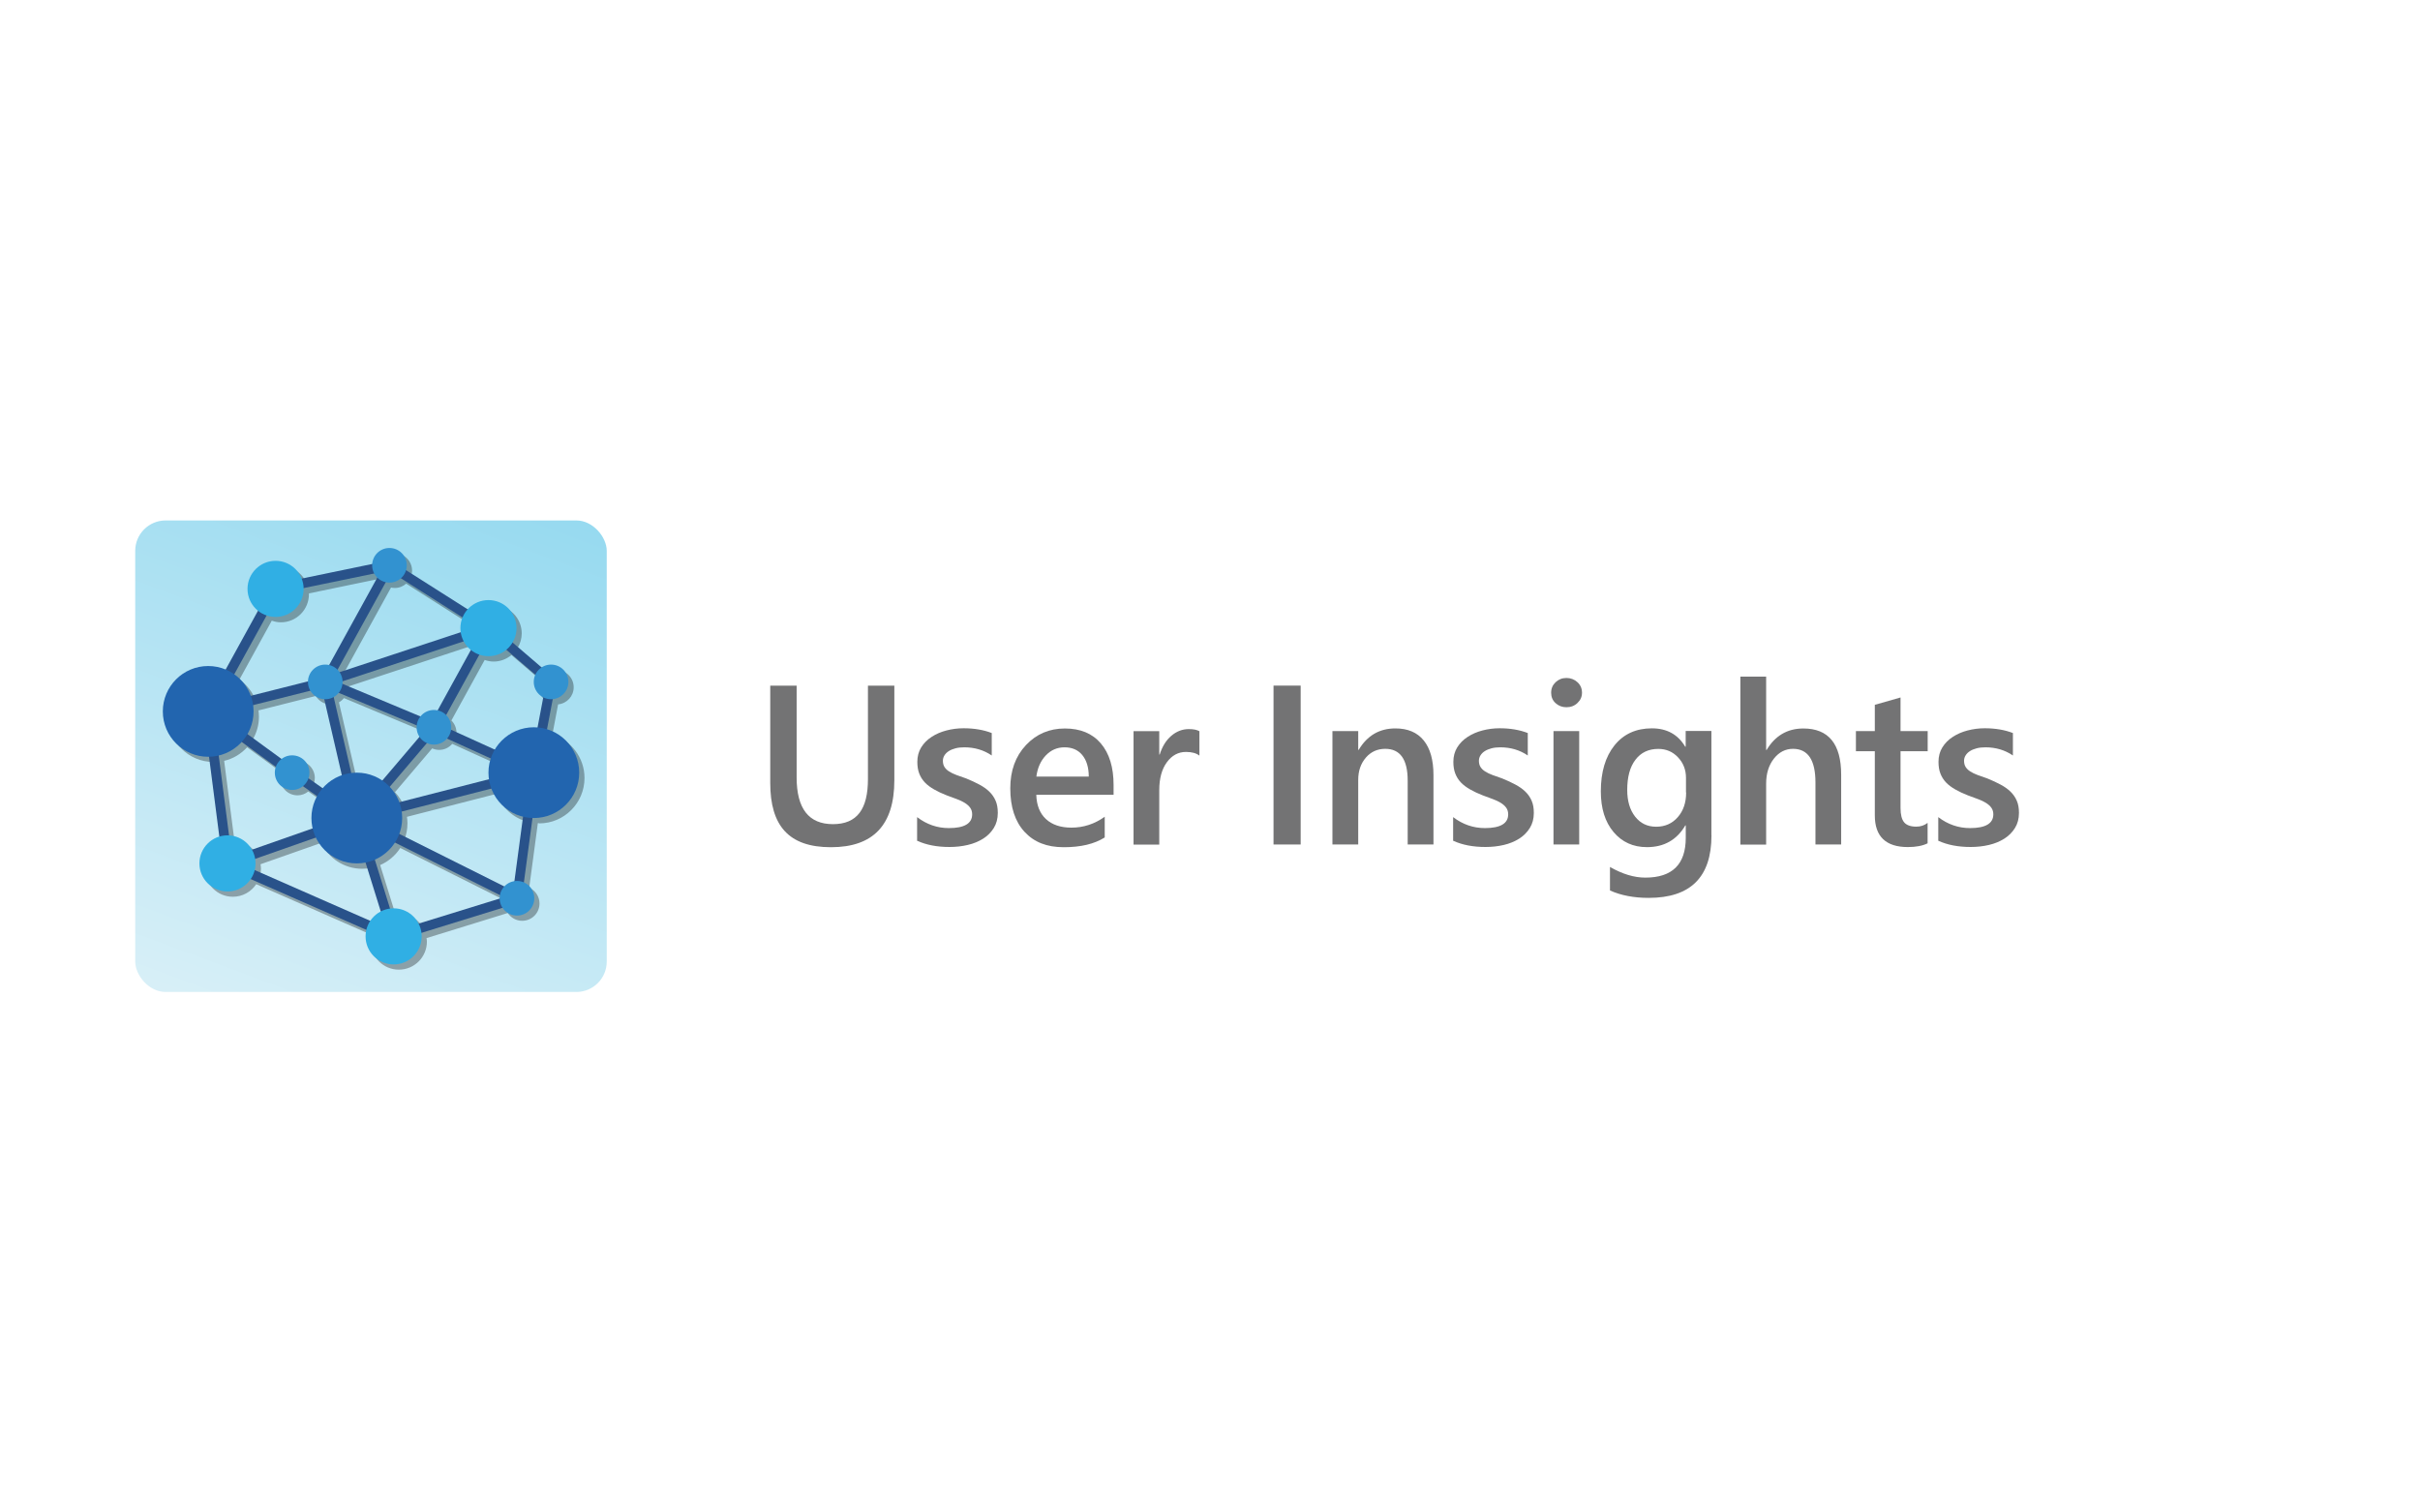 <?xml version="1.0" encoding="UTF-8"?>
<svg id="Layer_2" data-name="Layer 2" xmlns="http://www.w3.org/2000/svg" xmlns:xlink="http://www.w3.org/1999/xlink" viewBox="0 0 320 200">
  <defs>
    <style>
      .Graphic_Style_26 {
        fill: #29528a;
      }

      .cls-1 {
        fill: #fff;
      }

      .cls-2 {
        fill: #737374;
      }

      .Graphic_Style_41 {
        fill: rgba(1, 1, 1, .32);
      }

      .Graphic_Style_25 {
        fill: #2265af;
      }

      .Graphic_Style_20 {
        fill: url(#linear-gradient);
      }

      .Graphic_Style_23 {
        fill: #3292d0;
      }

      .Graphic_Style_22 {
        fill: #30afe4;
      }
    </style>
    <linearGradient id="linear-gradient" x1="35.7" y1="135.84" x2="66.21" y2="53.96" gradientUnits="userSpaceOnUse">
      <stop offset="0" stop-color="#d7eff7"/>
      <stop offset="1" stop-color="#8ed7ef"/>
    </linearGradient>
  </defs>
  <g id="Layer_1-2" data-name="Layer 1">
    <rect class="cls-1" width="320" height="200"/>
    <g>
      <g>
        <path class="cls-2" d="M118.26,103.18c0,5.9-2.79,8.85-8.38,8.85s-8.03-2.84-8.03-8.51v-12.85h3.49v12.13c0,4.12,1.6,6.18,4.8,6.18s4.63-1.99,4.63-5.96v-12.35h3.49v12.51Z"/>
        <path class="cls-2" d="M121.27,111.2v-3.15c1.27.97,2.67,1.45,4.2,1.45,2.05,0,3.08-.61,3.08-1.82,0-.34-.09-.63-.26-.87s-.41-.45-.71-.64-.65-.35-1.05-.5-.86-.31-1.35-.5c-.62-.24-1.17-.5-1.66-.78s-.9-.58-1.23-.93-.57-.74-.74-1.18-.25-.95-.25-1.54c0-.72.17-1.36.51-1.91s.8-1.02,1.38-1.39c.58-.38,1.23-.66,1.96-.85.73-.19,1.49-.29,2.27-.29,1.39,0,2.63.21,3.72.63v2.97c-1.05-.72-2.27-1.08-3.63-1.08-.43,0-.82.04-1.16.13s-.64.21-.89.37-.43.34-.57.56c-.14.22-.21.46-.21.72,0,.32.07.6.21.82s.34.42.61.59.59.33.97.47.81.29,1.3.46c.64.26,1.22.53,1.74.81s.95.58,1.31.93.64.75.83,1.2c.2.45.29.99.29,1.62,0,.76-.18,1.43-.53,1.99s-.82,1.04-1.41,1.41-1.26.65-2.03.83c-.77.18-1.57.27-2.42.27-1.64,0-3.06-.27-4.26-.82Z"/>
        <path class="cls-2" d="M147.25,105.1h-10.22c.04,1.39.47,2.46,1.28,3.21s1.94,1.13,3.36,1.13c1.6,0,3.07-.48,4.41-1.44v2.74c-1.37.86-3.17,1.29-5.42,1.29s-3.94-.68-5.19-2.04c-1.25-1.36-1.88-3.28-1.88-5.75,0-2.33.69-4.24,2.07-5.71s3.1-2.2,5.15-2.2,3.64.66,4.76,1.98,1.68,3.15,1.68,5.49v1.3ZM143.97,102.69c0-1.22-.3-2.17-.86-2.85s-1.35-1.02-2.34-1.02-1.8.36-2.48,1.07-1.1,1.65-1.25,2.8h6.94Z"/>
        <path class="cls-2" d="M158.59,99.91c-.41-.32-1-.48-1.77-.48-1.01,0-1.85.45-2.52,1.36s-1.01,2.14-1.01,3.71v7.18h-3.4v-15h3.4v3.09h.06c.33-1.05.84-1.88,1.53-2.47.69-.59,1.46-.89,2.31-.89.62,0,1.08.09,1.41.28v3.22Z"/>
        <path class="cls-2" d="M171.99,111.67h-3.59v-21.01h3.59v21.01Z"/>
        <path class="cls-2" d="M189.54,111.67h-3.4v-8.45c0-2.8-.99-4.2-2.97-4.2-1.04,0-1.89.39-2.56,1.16-.67.78-1.01,1.76-1.01,2.94v8.55h-3.41v-15h3.41v2.49h.06c1.12-1.89,2.74-2.84,4.86-2.84,1.63,0,2.88.53,3.74,1.59.86,1.06,1.29,2.59,1.29,4.59v9.17Z"/>
        <path class="cls-2" d="M192.15,111.2v-3.15c1.27.97,2.67,1.45,4.2,1.45,2.05,0,3.08-.61,3.08-1.82,0-.34-.09-.63-.26-.87s-.41-.45-.71-.64-.65-.35-1.05-.5-.86-.31-1.35-.5c-.62-.24-1.17-.5-1.66-.78s-.9-.58-1.23-.93-.57-.74-.74-1.18-.25-.95-.25-1.54c0-.72.17-1.36.51-1.91s.8-1.02,1.38-1.39c.58-.38,1.23-.66,1.96-.85.73-.19,1.49-.29,2.27-.29,1.39,0,2.63.21,3.72.63v2.97c-1.05-.72-2.27-1.08-3.63-1.08-.43,0-.82.04-1.16.13s-.64.21-.89.37-.43.34-.57.56c-.14.22-.21.46-.21.72,0,.32.07.6.21.82s.34.42.61.59.59.33.97.47.81.29,1.3.46c.64.26,1.22.53,1.74.81s.95.58,1.31.93.64.75.83,1.2c.2.45.29.99.29,1.62,0,.76-.18,1.43-.53,1.99s-.82,1.04-1.41,1.41-1.26.65-2.03.83c-.77.18-1.57.27-2.42.27-1.64,0-3.06-.27-4.26-.82Z"/>
        <path class="cls-2" d="M207.13,93.52c-.56,0-1.03-.18-1.43-.54s-.59-.82-.59-1.38.2-1.02.59-1.39.87-.56,1.43-.56,1.06.19,1.46.56.6.83.6,1.39c0,.53-.2.98-.6,1.36s-.89.56-1.46.56ZM208.82,111.67h-3.4v-15h3.4v15Z"/>
        <path class="cls-2" d="M226.31,110.47c0,5.51-2.77,8.26-8.31,8.26-1.95,0-3.66-.33-5.11-.98v-3.11c1.64.94,3.2,1.41,4.67,1.41,3.56,0,5.35-1.75,5.35-5.26v-1.64h-.06c-1.12,1.91-2.81,2.87-5.07,2.87-1.83,0-3.3-.67-4.42-2-1.12-1.33-1.68-3.12-1.68-5.37,0-2.55.6-4.58,1.8-6.08s2.85-2.26,4.95-2.26c1.98,0,3.45.81,4.41,2.43h.06v-2.08h3.4v13.8ZM222.94,104.8v-1.95c0-1.05-.35-1.96-1.05-2.7-.7-.75-1.57-1.12-2.61-1.12-1.29,0-2.3.48-3.02,1.43-.73.95-1.09,2.28-1.09,3.99,0,1.47.35,2.65,1.05,3.54s1.62,1.33,2.78,1.33,2.12-.42,2.86-1.27,1.1-1.93,1.1-3.25Z"/>
        <path class="cls-2" d="M243.46,111.67h-3.4v-8.2c0-2.97-.99-4.45-2.97-4.45-1,0-1.84.43-2.52,1.29s-1.03,1.96-1.03,3.3v8.07h-3.41v-22.21h3.41v9.7h.06c1.13-1.89,2.75-2.84,4.86-2.84,3.33,0,5,2.04,5,6.11v9.24Z"/>
        <path class="cls-2" d="M254.9,111.51c-.66.33-1.54.5-2.62.5-2.91,0-4.37-1.4-4.37-4.19v-8.48h-2.5v-2.67h2.5v-3.47l3.4-.97v4.44h3.59v2.67h-3.59v7.5c0,.89.16,1.52.48,1.9s.86.57,1.61.57c.58,0,1.07-.17,1.49-.5v2.7Z"/>
        <path class="cls-2" d="M256.3,111.2v-3.15c1.27.97,2.67,1.45,4.2,1.45,2.05,0,3.08-.61,3.08-1.82,0-.34-.09-.63-.26-.87s-.41-.45-.71-.64-.65-.35-1.05-.5-.86-.31-1.35-.5c-.62-.24-1.17-.5-1.66-.78s-.9-.58-1.23-.93-.57-.74-.74-1.18-.25-.95-.25-1.54c0-.72.17-1.36.51-1.91s.8-1.02,1.38-1.39c.58-.38,1.23-.66,1.96-.85.73-.19,1.49-.29,2.27-.29,1.39,0,2.63.21,3.72.63v2.97c-1.05-.72-2.27-1.08-3.63-1.08-.43,0-.82.04-1.16.13-.35.09-.64.21-.89.37s-.43.34-.57.56c-.14.22-.21.46-.21.72,0,.32.07.6.21.82s.34.42.61.59c.27.17.59.33.97.47.38.14.81.29,1.3.46.64.26,1.22.53,1.74.81.51.27.95.58,1.31.93s.64.75.83,1.2c.2.45.29.99.29,1.62,0,.76-.18,1.43-.53,1.99s-.82,1.04-1.41,1.41-1.26.65-2.03.83c-.77.18-1.57.27-2.42.27-1.64,0-3.06-.27-4.26-.82Z"/>
      </g>
      <g>
        <rect class="Graphic_Style_20" x="17.88" y="68.82" width="62.35" height="62.35" rx="4.02" ry="4.02"/>
        <path class="Graphic_Style_41" d="M71.29,108.88c3.31,0,6-2.69,6-6,0-2.71-1.79-4.99-4.25-5.74l.76-4c1.16-.11,2.06-1.08,2.06-2.26,0-1.26-1.02-2.29-2.29-2.29-.46,0-.89.14-1.25.37l-3.86-3.31c.33-.55.53-1.2.53-1.89,0-2.05-1.66-3.71-3.71-3.71-1.09,0-2.06.47-2.73,1.22l-8.16-5.18c.06-.2.1-.41.1-.63,0-1.26-1.02-2.29-2.29-2.29s-2.17.93-2.27,2.1l-9.35,1.93c-.55-1.37-1.88-2.35-3.45-2.35-2.05,0-3.71,1.66-3.71,3.71,0,1.17.55,2.2,1.4,2.88l-4.28,7.78c-.71-.3-1.49-.46-2.31-.46-3.31,0-6,2.69-6,6s2.69,6,6,6c.04,0,.08,0,.13,0l1.36,10.57c-1.53.46-2.64,1.86-2.64,3.54,0,2.05,1.66,3.71,3.71,3.71,1.29,0,2.42-.66,3.09-1.66l15.27,6.71c-.07.28-.12.58-.12.88,0,2.05,1.66,3.71,3.71,3.71s3.71-1.66,3.71-3.71c0-.16-.03-.31-.05-.46l10.74-3.32c.41.62,1.11,1.03,1.91,1.03,1.26,0,2.29-1.02,2.29-2.29,0-.93-.56-1.73-1.36-2.09l1.14-8.53c.05,0,.1,0,.16,0ZM39.34,100.59c-.52,0-1,.18-1.39.48l-4.52-3.3c.51-.88.81-1.9.81-3,0-.28-.03-.56-.06-.83l7.58-1.91c.38.64,1.05,1.07,1.83,1.12l2.33,10.07c-.99.34-1.86.94-2.54,1.71l-1.88-1.32c.08-.23.13-.47.13-.73,0-1.26-1.02-2.29-2.29-2.29ZM62.98,86.65l-4.4,8c-.16-.04-.32-.06-.49-.06-.72,0-1.35.34-1.77.85l-10.34-4.32c0-.08.03-.16.03-.25,0-.03,0-.05,0-.08l16.04-5.29c.24.44.56.82.94,1.13ZM45.48,92.31l10.34,4.32c0,.08-.03.16-.03.25,0,.46.14.89.38,1.26l-4.92,5.78c-.96-.66-2.12-1.04-3.38-1.04-.24,0-.48.02-.72.05l-2.33-10.06c.25-.14.47-.33.65-.55ZM52.23,104.75l4.92-5.79c.28.13.6.2.93.2.69,0,1.3-.31,1.72-.8l5.79,2.63c-.2.59-.31,1.22-.31,1.88,0,.29.03.58.07.86l-11.86,3.04c-.28-.76-.72-1.45-1.27-2.03ZM71.29,96.88c-2.2,0-4.12,1.19-5.16,2.95l-5.8-2.63c.01-.11.03-.21.03-.32,0-.63-.26-1.2-.67-1.61l4.4-8c.38.13.77.21,1.19.21.89,0,1.7-.33,2.35-.86l3.86,3.31c-.13.29-.21.6-.21.94,0,.89.51,1.65,1.25,2.03l-.76,4c-.16-.01-.32-.02-.49-.02ZM61.63,84.3l-16.04,5.29c-.08-.11-.17-.22-.26-.32l6.38-11.58c.16.04.33.06.5.06.58,0,1.1-.22,1.5-.57l8.15,5.18c-.18.44-.28.92-.28,1.42,0,.18.03.36.05.53ZM35.95,82.08c.38.13.77.21,1.19.21,2.05,0,3.71-1.66,3.71-3.71,0-.04-.01-.07-.01-.11l9.36-1.94c.11.2.23.38.39.54l-6.38,11.58c-.16-.04-.33-.06-.5-.06-1.23,0-2.23.98-2.28,2.2l-7.58,1.91c-.43-1.16-1.2-2.14-2.19-2.84l4.28-7.79ZM32.67,98.81l4.52,3.3c-.09.24-.14.5-.14.77,0,1.26,1.02,2.29,2.29,2.29.54,0,1.03-.19,1.42-.51l1.88,1.32c-.48.86-.75,1.85-.75,2.9,0,.47.06.93.16,1.37l-8.03,2.82c-.61-1.07-1.72-1.81-3.02-1.88l-1.36-10.58c1.19-.28,2.24-.92,3.04-1.8ZM34.39,115.76c.07-.28.12-.58.12-.88,0-.21-.03-.41-.06-.6l8.03-2.82c.97,2.02,3.02,3.42,5.41,3.42.4,0,.79-.04,1.16-.11l2.01,6.47c-.56.29-1.05.71-1.4,1.23l-15.27-6.71ZM56.04,122.84c-.62-1.2-1.85-2.03-3.29-2.03-.16,0-.31.03-.47.05l-2.01-6.47c1.1-.48,2.02-1.27,2.66-2.26l13.9,6.96c-.02.13-.04.27-.04.41,0,.01,0,.02,0,.03l-10.74,3.32ZM68.72,117.23c-.52.08-.98.33-1.32.7l-13.9-6.96c.24-.65.38-1.36.38-2.1,0-.29-.03-.58-.07-.86l11.86-3.04c.69,1.84,2.25,3.25,4.19,3.72l-1.14,8.53Z"/>
        <g>
          <path class="Graphic_Style_26" d="M71.22,102.28l2.28-11.98-.63-.12.42-.49-8.29-7.11-.42.49.34-.54-13.08-8.31-.34.54-.13-.63-15.07,3.12.13.63-.56-.31-8.91,16.2.56.31-.64.08,2.56,19.86.55-.07.08.24-.26.59,21.96,9.64.26-.59.19.61,16.31-5.04-.19-.61.64.09,2.22-16.59ZM39,101.65h0s-9.99-7.29-9.99-7.29l13.52-3.4,3.64,15.73-7.18-5.04ZM57.09,95.36l-12.25-5.12,18.4-6.07-6.15,11.18ZM56.32,96.43l-8.81,10.36-3.6-15.54,12.41,5.18ZM57.55,96.96l11.12,5.05-19.7,5.05,8.58-10.1ZM70.11,101.25l-11.84-5.38,6.5-11.82,7.41,6.36-2.06,10.84ZM44.36,89.06l7.38-13.4,11.37,7.22-18.75,6.18ZM48.24,109.42l18.41,9.22-14.18,4.38-4.23-13.6ZM51.02,122.67l-19.19-8.43,14.93-5.24,4.26,13.67ZM49,108.37l20.83-5.34-1.98,14.77-18.85-9.43ZM36.86,78.44l13.42-2.77-7.69,13.96-13.78,3.47,8.06-14.65ZM28.35,95.47l9.9,7.23.38-.52-.37.52,7.53,5.28-15.14,5.31-2.3-17.83Z"/>
          <circle class="Graphic_Style_25" cx="47.18" cy="108.17" r="6"/>
          <circle class="Graphic_Style_22" cx="30.08" cy="114.17" r="3.71"/>
          <circle class="Graphic_Style_23" cx="51.5" cy="74.75" r="2.29"/>
          <circle class="Graphic_Style_25" cx="70.59" cy="102.17" r="6"/>
          <circle class="Graphic_Style_22" cx="64.59" cy="83.06" r="3.71"/>
          <circle class="Graphic_Style_22" cx="52.05" cy="123.82" r="3.71"/>
          <circle class="Graphic_Style_23" cx="38.63" cy="102.17" r="2.29"/>
          <circle class="Graphic_Style_23" cx="68.36" cy="118.78" r="2.29"/>
          <circle class="Graphic_Style_23" cx="57.38" cy="96.17" r="2.29"/>
          <circle class="Graphic_Style_25" cx="27.53" cy="94.07" r="6"/>
          <circle class="Graphic_Style_22" cx="36.44" cy="77.87" r="3.71"/>
          <circle class="Graphic_Style_23" cx="72.87" cy="90.17" r="2.29"/>
          <circle class="Graphic_Style_23" cx="43.01" cy="90.17" r="2.29"/>
        </g>
      </g>
    </g>
  </g>
</svg>
